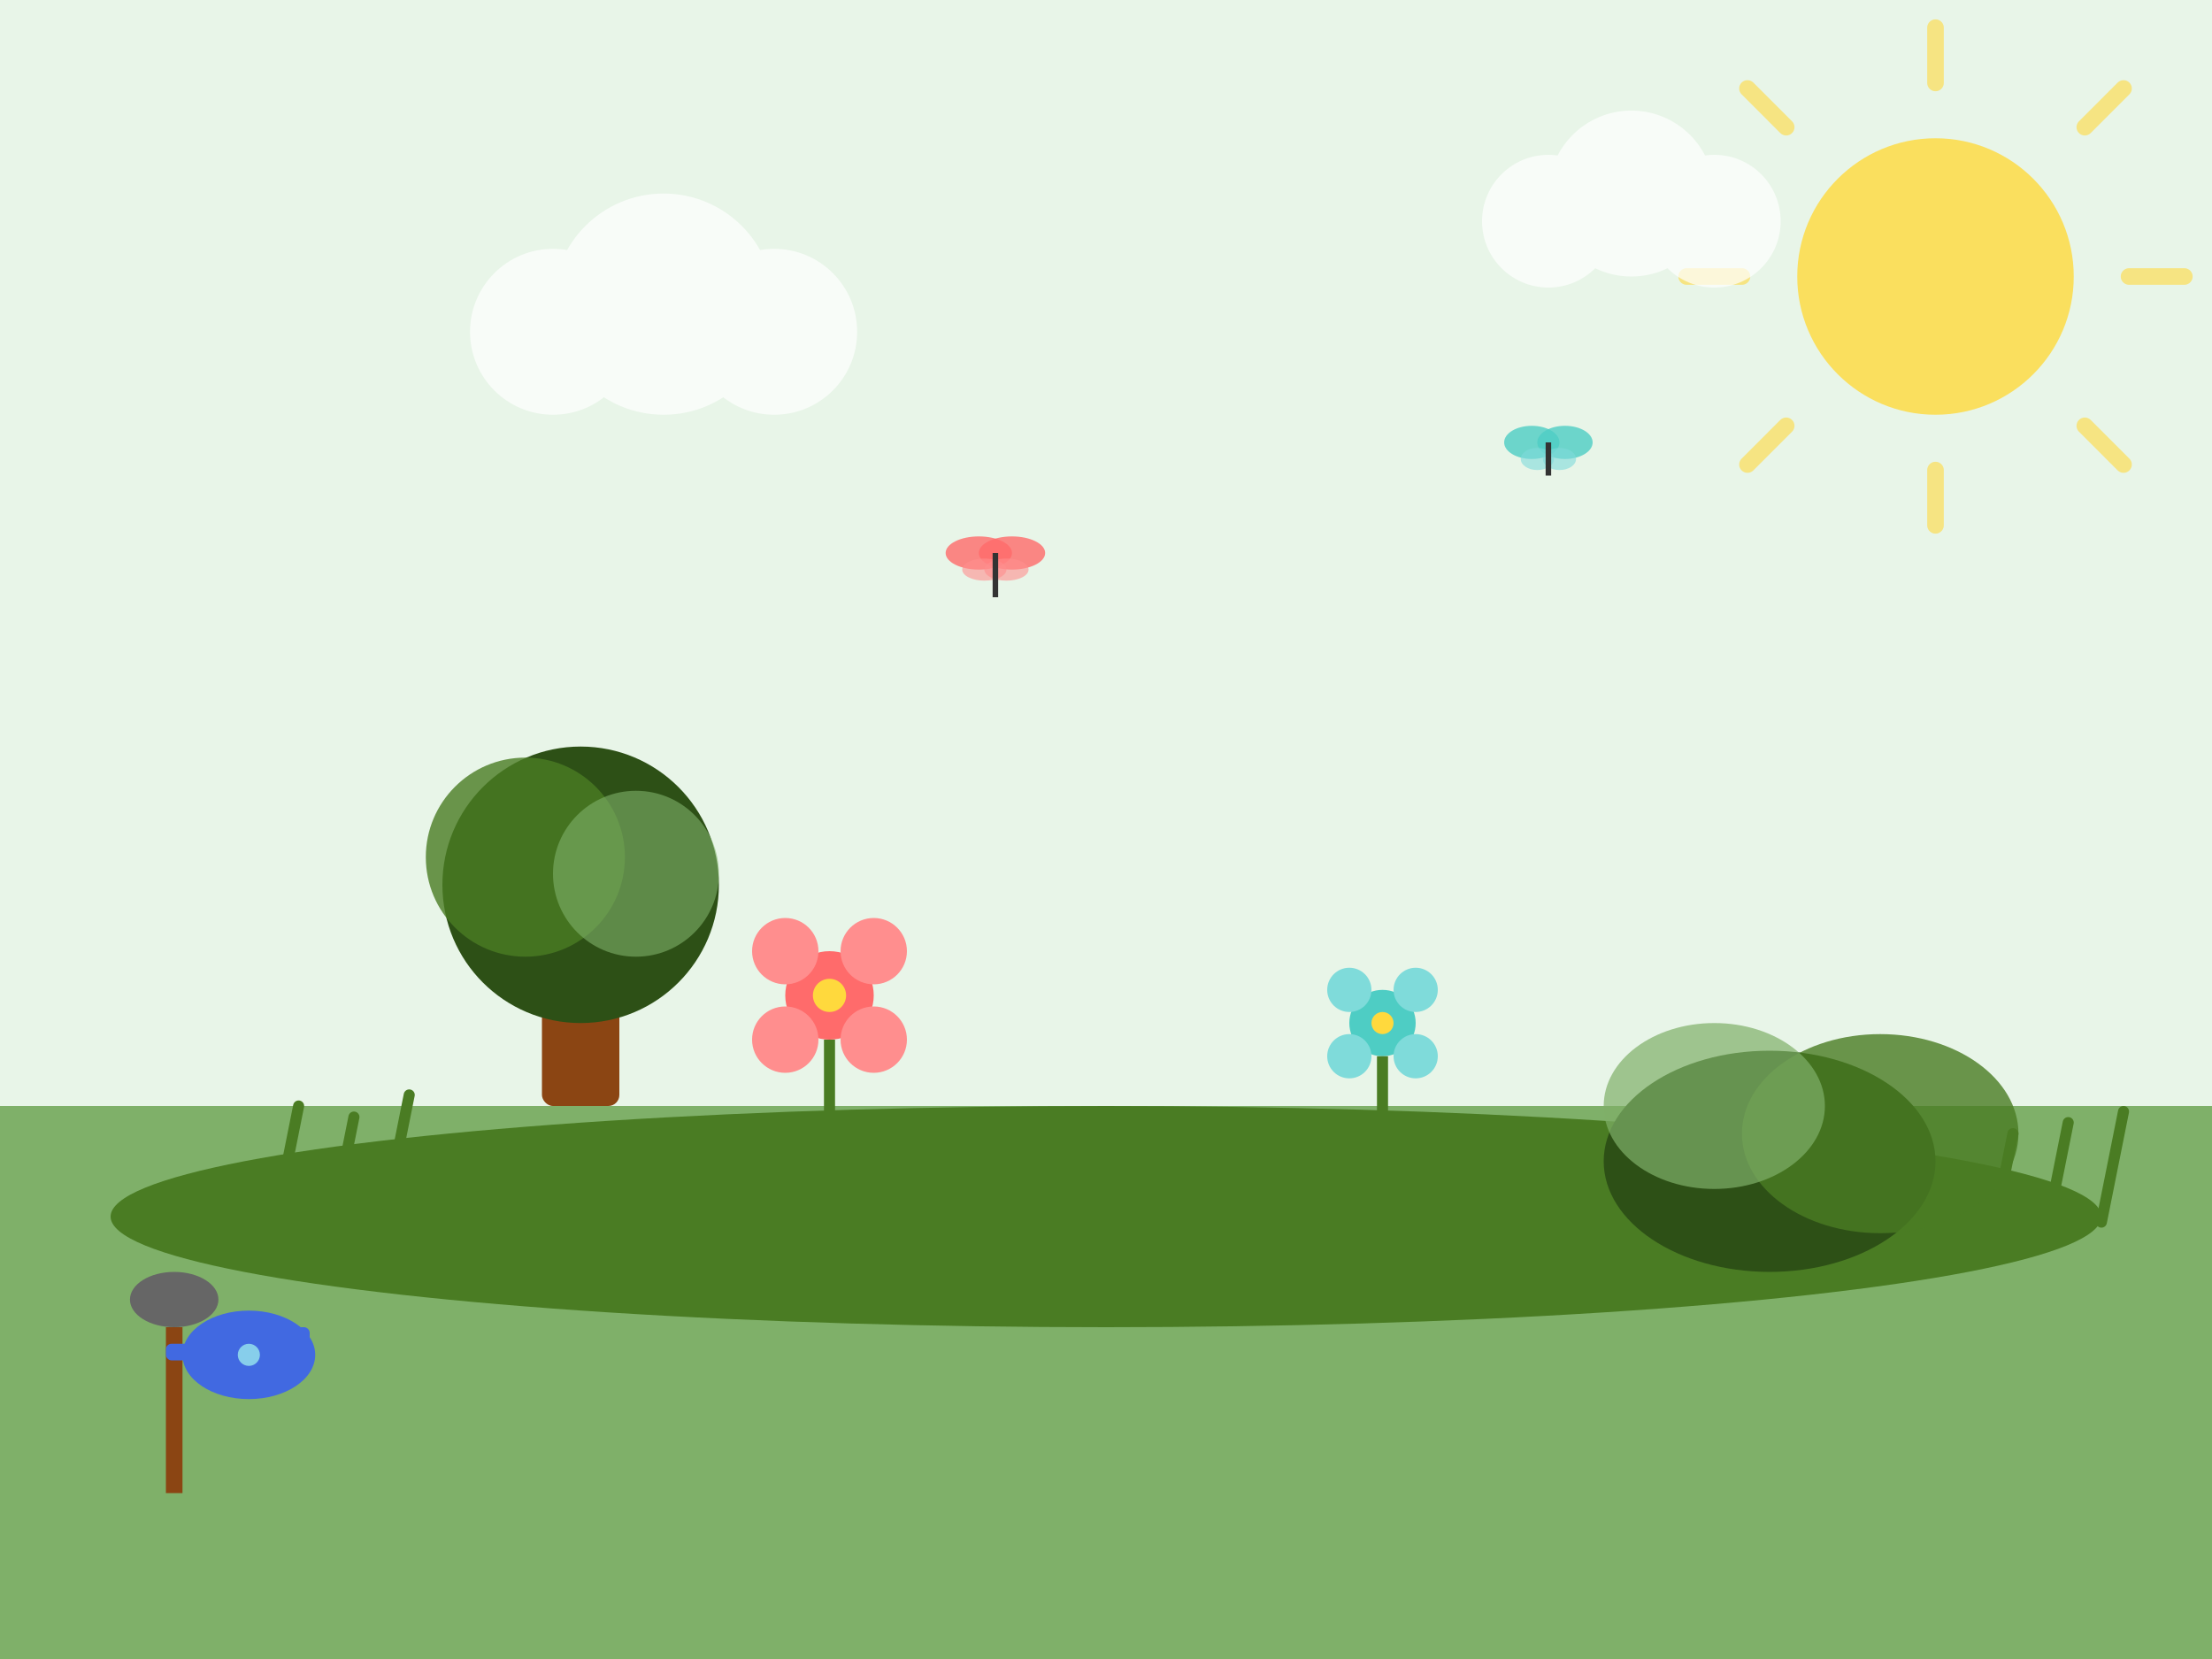 <svg xmlns="http://www.w3.org/2000/svg" viewBox="0 0 400 300" width="400" height="300">
  <rect x="0" y="0" width="400" height="300" fill="#808080" stroke="none"/>
  <!-- Sky background -->
  <rect width="400" height="200" fill="#e8f5e8"/>
  
  <!-- Ground -->
  <rect x="0" y="200" width="400" height="100" fill="#7fb069"/>
  
  <!-- Garden bed -->
  <ellipse cx="200" cy="220" rx="180" ry="20" fill="#4a7c23"/>
  
  <!-- Large tree -->
  <g transform="translate(80, 120)">
    <!-- Tree trunk -->
    <rect x="18" y="40" width="14" height="40" fill="#8b4513" rx="2"/>
    
    <!-- Tree crown -->
    <circle cx="25" cy="40" r="25" fill="#2d5016"/>
    <circle cx="15" cy="35" r="18" fill="#4a7c23" opacity="0.8"/>
    <circle cx="35" cy="38" r="15" fill="#7fb069" opacity="0.6"/>
  </g>
  
  <!-- Flowers -->
  <g transform="translate(150, 180)">
    <!-- Flower 1 -->
    <circle cx="0" cy="0" r="8" fill="#ff6b6b"/>
    <circle cx="-8" cy="-8" r="6" fill="#ff8e8e"/>
    <circle cx="8" cy="-8" r="6" fill="#ff8e8e"/>
    <circle cx="-8" cy="8" r="6" fill="#ff8e8e"/>
    <circle cx="8" cy="8" r="6" fill="#ff8e8e"/>
    <circle cx="0" cy="0" r="3" fill="#ffd93d"/>
    
    <!-- Stem -->
    <rect x="-1" y="8" width="2" height="15" fill="#4a7c23"/>
  </g>
  
  <g transform="translate(250, 185)">
    <!-- Flower 2 -->
    <circle cx="0" cy="0" r="6" fill="#4ecdc4"/>
    <circle cx="-6" cy="-6" r="4" fill="#7fdbda"/>
    <circle cx="6" cy="-6" r="4" fill="#7fdbda"/>
    <circle cx="-6" cy="6" r="4" fill="#7fdbda"/>
    <circle cx="6" cy="6" r="4" fill="#7fdbda"/>
    <circle cx="0" cy="0" r="2" fill="#ffd93d"/>
    
    <!-- Stem -->
    <rect x="-1" y="6" width="2" height="12" fill="#4a7c23"/>
  </g>
  
  <!-- Bushes -->
  <ellipse cx="320" cy="210" rx="30" ry="20" fill="#2d5016"/>
  <ellipse cx="340" cy="205" rx="25" ry="18" fill="#4a7c23" opacity="0.8"/>
  <ellipse cx="310" cy="200" rx="20" ry="15" fill="#7fb069" opacity="0.7"/>
  
  <!-- Grass blades -->
  <g stroke="#4a7c23" stroke-width="2" stroke-linecap="round" fill="none">
    <path d="M50 220 Q52 210 54 200"/>
    <path d="M60 222 Q62 212 64 202"/>
    <path d="M70 218 Q72 208 74 198"/>
    <path d="M360 225 Q362 215 364 205"/>
    <path d="M370 223 Q372 213 374 203"/>
    <path d="M380 221 Q382 211 384 201"/>
  </g>
  
  <!-- Garden tools -->
  <g transform="translate(30, 240)">
    <!-- Shovel -->
    <rect x="0" y="0" width="3" height="30" fill="#8b4513"/>
    <ellipse cx="1.5" cy="-5" rx="8" ry="5" fill="#666"/>
  </g>
  
  <g transform="translate(45, 235)">
    <!-- Watering can -->
    <ellipse cx="0" cy="10" rx="12" ry="8" fill="#4169e1"/>
    <rect x="-15" y="8" width="8" height="3" fill="#4169e1" rx="1"/>
    <rect x="8" y="5" width="3" height="8" fill="#4169e1" rx="1"/>
    <circle cx="0" cy="10" r="2" fill="#87ceeb"/>
  </g>
  
  <!-- Butterflies -->
  <g transform="translate(180, 100)">
    <ellipse cx="-3" cy="0" rx="6" ry="3" fill="#ff6b6b" opacity="0.8"/>
    <ellipse cx="3" cy="0" rx="6" ry="3" fill="#ff6b6b" opacity="0.8"/>
    <ellipse cx="-2" cy="3" rx="4" ry="2" fill="#ff8e8e" opacity="0.6"/>
    <ellipse cx="2" cy="3" rx="4" ry="2" fill="#ff8e8e" opacity="0.6"/>
    <rect x="-0.5" y="0" width="1" height="8" fill="#333"/>
  </g>
  
  <g transform="translate(280, 80)">
    <ellipse cx="-3" cy="0" rx="5" ry="3" fill="#4ecdc4" opacity="0.8"/>
    <ellipse cx="3" cy="0" rx="5" ry="3" fill="#4ecdc4" opacity="0.8"/>
    <ellipse cx="-2" cy="3" rx="3" ry="2" fill="#7fdbda" opacity="0.6"/>
    <ellipse cx="2" cy="3" rx="3" ry="2" fill="#7fdbda" opacity="0.6"/>
    <rect x="-0.5" y="0" width="1" height="6" fill="#333"/>
  </g>
  
  <!-- Sun -->
  <circle cx="350" cy="50" r="25" fill="#ffd93d" opacity="0.8"/>
  <g stroke="#ffd93d" stroke-width="3" stroke-linecap="round" opacity="0.6">
    <path d="M350 15 L350 5"/>
    <path d="M385 50 L395 50"/>
    <path d="M377 23 L384 16"/>
    <path d="M377 77 L384 84"/>
    <path d="M323 23 L316 16"/>
    <path d="M323 77 L316 84"/>
    <path d="M350 85 L350 95"/>
    <path d="M315 50 L305 50"/>
  </g>
  
  <!-- Clouds -->
  <g fill="white" opacity="0.7">
    <circle cx="100" cy="60" r="15"/>
    <circle cx="120" cy="55" r="20"/>
    <circle cx="140" cy="60" r="15"/>
    
    <circle cx="280" cy="40" r="12"/>
    <circle cx="295" cy="35" r="15"/>
    <circle cx="310" cy="40" r="12"/>
  </g>
</svg>
